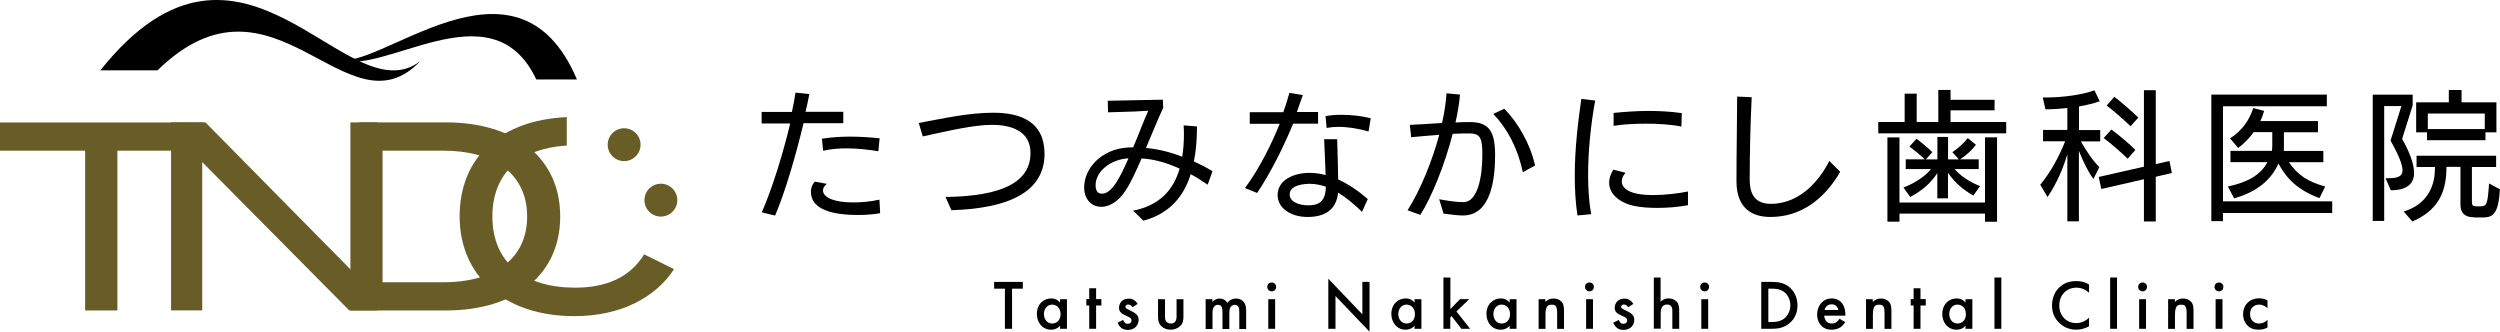 <?xml version="1.0" encoding="UTF-8"?>
<svg id="_レイヤー_2" data-name="レイヤー 2" xmlns="http://www.w3.org/2000/svg" viewBox="0 0 251.07 33.31">
  <defs>
    <style>
      .cls-1 {
        fill: #685c27;
      }
    </style>
  </defs>
  <g id="_レイヤー_1-2" data-name="レイヤー 1">
    <g>
      <g>
        <g>
          <path d="M76.5,21.34c1.14-2.61,2.19-6.15,2.86-8.94h-2.87v-1.16h3.04c.17-.74.28-1.39.36-1.94l1.39.15c-.1.56-.24,1.16-.38,1.78h3.79s0,1.14,0,1.14h-3.99c-.78,3.25-1.85,6.93-2.86,9.28l-1.35-.33ZM88.4,21.41c-.75.13-1.49.18-2.22.18-1.78,0-4.74-.24-4.74-2.33,0-.36.11-.71.38-1.02l1.21.22c-.26.22-.38.45-.38.66,0,.68,1.06,1.21,3.01,1.21.82,0,1.71-.07,2.66-.28l.07,1.35ZM88.22,15.19c-1.03-.17-2.13-.29-3.19-.29-.84,0-1.65.07-2.36.24l-.13-1.21c.91-.14,1.84-.21,2.84-.21.93,0,1.92.06,2.96.17l-.13,1.31Z"/>
          <path d="M94.96,19.78c5.69-.07,8.53-1.49,8.53-4.42,0-2.24-1.99-2.82-3.85-2.82s-4.21.56-6.97,1.16l-.4-1.35c2.45-.45,4.98-1.03,7.49-1.03,2.77,0,5.14.92,5.14,4.13,0,3.85-3.65,5.49-9.35,5.66l-.59-1.32Z"/>
          <path d="M121.29,18.55c-.56-.38-1.12-.74-1.71-1.06-.68,2.2-2.09,3.95-4.74,4.67l-1.05-1c2.59-.52,4.03-1.99,4.68-4.22-1.23-.57-2.5-.95-3.82-1.03-.59,1.34-1.09,2.45-1.63,3.26-.82,1.24-1.77,1.6-2.41,1.6-1.02,0-1.73-.79-1.73-1.95,0-1.91,1.73-3.86,4.42-4.01.11,0,.39-.01.5-.01.32-.75.63-1.51.88-2.17.18-.47.54-1.27.64-1.51,0,0-1.14.07-1.41.08l-2.63.08-.03-1.16,5.53-.11.04.81c-.6,1.3-1.16,2.69-1.73,4.04,1.2.11,2.41.4,3.64.88.11-.7.17-1.45.17-2.24,0-.31-.01-.6-.03-.91l1.34.11c0,1.21-.08,2.4-.31,3.51.63.29,1.25.61,1.87.98l-.49,1.37ZM110.03,18.59c0,.53.17.86.64.86,1.05,0,1.87-1.77,2.66-3.55-1.81.1-3.3,1.32-3.3,2.69Z"/>
          <path d="M125.04,18.88c1.45-1.98,2.63-4.35,3.48-6.45h-3.01v-1.16h3.37c.25-.7.45-1.35.61-1.94l1.35.22c-.18.53-.38,1.1-.6,1.7h2.13v1.17h-2.5c-.95,2.29-2.19,4.82-3.62,6.96l-1.23-.5ZM136.79,21.28c-.79-.77-1.59-1.44-2.41-1.94-.17,1.78-1.39,2.45-3.07,2.45s-3-.89-3-2.2c0-1.56,1.69-2.23,3.19-2.23.56,0,1.09.08,1.63.22-.03-1.14-.11-2.48-.15-3.6h1.31c.04,1.27.08,2.7.1,4.04,1.06.49,2.08,1.19,2.97,1.97l-.57,1.28ZM131.51,18.46c-.24,0-1.99.03-1.99,1.06,0,.79,1,1.1,1.88,1.1,1.32,0,1.71-.64,1.76-1.87-.54-.18-1.07-.29-1.64-.29ZM137.42,13.2c-.98-.29-2.06-.46-3.02-.46-.42,0-.81.04-1.17.11l-.11-1.19c.42-.08.98-.13,1.58-.13.98,0,2.06.11,2.96.35l-.22,1.31Z"/>
          <path d="M144.53,20.01c.81.14,1.62.29,2.44.29,1.41,0,1.9-2.48,1.9-4.73,0-1.76-.22-2.17-1.35-2.17-.46,0-1.02.01-1.63.04-.79,3.08-2.11,6.36-3.25,8.14l-1.28-.46c1.32-2.09,2.47-4.96,3.18-7.58-1,.07-2.05.17-2.82.24l-.13-1.24c.82-.03,2.02-.11,3.23-.19.25-1.1.4-2.13.45-2.98l1.35.13c-.06.84-.22,1.8-.45,2.8.52-.03,1-.04,1.48-.04,1.92,0,2.5.99,2.5,3.32s-.38,6.06-3.23,6.06c-.47,0-1.14-.07-1.95-.19l-.43-1.42ZM152.94,17.31c-.5-2.36-1.52-4.35-2.97-5.87l1.1-.52c1.38,1.39,2.63,3.56,3.09,5.7l-1.23.68Z"/>
          <path d="M158.42,21.63c-.2-1.32-.27-2.66-.27-4,0-2.69.32-5.33.66-7.7l1.39.17c-.43,2.34-.71,5.05-.71,7.49,0,1.44.1,2.79.31,3.92l-1.38.13ZM169.5,20.61c-.91.17-2.01.27-3.08.27-.82,0-1.63-.06-2.31-.2-1.2-.24-2.51-1.05-2.51-2.34,0-.39.13-.82.42-1.3l1.23.31c-.24.27-.38.57-.38.85,0,.68.68,1.39,3.15,1.39,1.23,0,2.59-.17,3.5-.36v1.38ZM168.85,12.71c-1-.21-2.31-.29-3.57-.29s-2.43.08-3.23.22v-1.3c1-.1,2.27-.2,3.56-.2,1.1,0,2.23.07,3.29.22l-.04,1.34Z"/>
          <path d="M184.81,17.25c-1.55,2.7-3.92,4.54-7,4.54-1.81,0-3.42-.82-3.42-3.6s.06-5.66.07-8.49l1.46.06c-.13,2.76-.2,5.52-.2,8.28,0,1.73.75,2.43,2.15,2.43,3.08,0,5.06-2.69,5.84-4.31l1.09,1.09Z"/>
          <path d="M188.63,13.39v-1.14h2.65v-2.84h1.21v2.84h2.17v-3.22h1.23v.99h4.42v1.06h-4.42v1.17h5.59v1.14h-12.85ZM199.35,22.26v-.81h-8.59v.81h-1.21v-8.46h1.21v6.54h8.59v-6.55h1.21v8.48h-1.21ZM198.18,19.65c-1.05-.63-1.77-1.21-2.55-2.29v2.56h-1.07v-2.54c-.67,1.05-1.59,1.8-2.72,2.4l-.68-.95c.77-.28,2.02-.93,2.77-1.85h-2.54v-.98h1.9c-.47-.46-1.14-1-1.53-1.28l.71-.78c.46.33,1.27,1.02,1.59,1.34l-.65.73h1.16v-2.26h1.07v2.26h1.09l-.66-.73c.54-.35,1.16-.91,1.55-1.41l.82.67c-.46.6-1.02,1.1-1.6,1.46h1.88v.98h-2.43c.86.98,2.01,1.49,2.56,1.71l-.67.95Z"/>
          <path d="M207.62,22.22v-6.72c-.47,1.52-1.1,2.98-1.99,4.29l-.73-1.24c1.03-1.25,1.83-2.7,2.5-4.36h-2.22v-1.14h2.44v-2.2c-.77.08-1.52.13-2.2.13l-.27-1.19h.27c1.71,0,3.68-.26,4.92-.72l.53,1.1c-.57.21-1.3.38-2.08.52v2.37h2.13v1.14h-1.94c.57,1,1.17,1.91,1.85,2.58l-.59,1.2c-.59-.81-1.07-1.85-1.46-2.83v7.08h-1.17ZM215.31,22.22v-4.22l-4.28.98-.26-1.21,4.54-1.03v-7.68h1.19v7.42l1.37-.31.25,1.2-1.62.38v4.49h-1.19ZM213.68,15.94c-.66-.64-1.7-1.55-2.41-2.08l.77-.85c.7.5,1.9,1.52,2.41,2.05l-.77.88ZM213.97,12.68c-.63-.61-1.71-1.56-2.4-2.08l.77-.88c.65.49,1.84,1.52,2.41,2.09l-.78.86Z"/>
          <path d="M223.25,21.39v.82h-1.17v-12.71h11.6v1.17h-10.43v9.55h10.97v1.17h-10.97ZM232.95,19.9c-2.2-.81-3.33-1.99-4.13-3.47-.73,1.63-2.13,2.83-4.45,3.49l-.63-1.19c2.04-.43,3.33-1.2,3.97-2.45h-3.71v-1.13h4.17c.01-.17.03-.35.03-.42v-1.46h-1.87c-.46.65-1.02,1.2-1.56,1.59l-.81-.96c1.25-.81,1.95-1.87,2.33-3.05l1.09.29c-.1.35-.22.7-.38,1.02h5.79v1.12h-3.42v1.46c0,.08-.01.25-.01.42h3.97v1.13h-3.46c.85,1.24,1.87,1.97,3.65,2.44l-.59,1.19Z"/>
          <path d="M238.29,22.2v-12.69h4.01v1.07l-1.06,3.37c.65,1.14,1.2,2.43,1.2,3.4,0,1.06-.65,1.76-2.34,1.76l-.52-1.21c.86,0,1.7,0,1.7-.81,0-.56-.39-1.51-1.2-2.98l1.09-3.46h-1.73v11.54h-1.16ZM248.45,21.82c-.96,0-1.35-.47-1.35-1.27v-3.79h-1.41v.32c-.06,2.38-.96,4.1-3.42,5.16l-.88-1c2.22-.65,3.1-2.36,3.14-4.14,0-.04.01-.18.01-.33h-1.85v-1.13h7.99v1.13h-2.43v3.5c0,.39.13.45.43.45h.4c.64,0,.75-.13.89-2.3l1.09.59c-.14,2.51-.72,2.83-1.73,2.83h-.89ZM249.61,13.29v.79h-5.87v-.79h-1.09v-3.01h3.28v-1.24h1.28v1.24h3.5v3.01h-1.1ZM249.54,11.4h-5.72v1.56h5.72v-1.56Z"/>
        </g>
        <g>
          <path d="M101.64,28.99v4.03h-.72v-4.03h-1.08v-.68h2.88v.68h-1.08Z"/>
          <path d="M106.46,30.05h.69v2.97h-.69v-.31c-.3.35-.68.4-.89.4-.92,0-1.44-.76-1.44-1.58,0-.97.66-1.56,1.45-1.56.22,0,.6.06.88.42v-.35ZM104.84,31.54c0,.52.32.95.83.95.44,0,.84-.32.84-.94s-.4-.96-.84-.96c-.5,0-.83.42-.83.95Z"/>
          <path d="M110.08,30.68v2.34h-.69v-2.34h-.29v-.64h.29v-1.09h.69v1.09h.53v.64h-.53Z"/>
          <path d="M113.72,30.83c-.07-.11-.2-.25-.42-.25-.1,0-.17.04-.21.08-.04.04-.06.09-.06.16,0,.08.04.13.1.17.04.03.08.04.23.12l.35.18c.16.08.3.16.42.28.16.16.22.35.22.55,0,.27-.1.5-.26.68-.23.25-.52.33-.83.33-.19,0-.43-.03-.64-.19-.17-.13-.31-.33-.38-.54l.56-.27c.04.1.1.23.16.28.04.04.14.11.3.11.11,0,.22-.04.28-.1.06-.06.1-.15.1-.23s-.03-.16-.09-.23c-.08-.08-.18-.13-.3-.18l-.25-.12c-.13-.06-.3-.14-.41-.25-.16-.15-.21-.31-.21-.5,0-.24.09-.47.25-.64.13-.14.36-.28.73-.28.21,0,.38.04.55.16.1.06.23.18.34.37l-.52.34Z"/>
          <path d="M117,30.05v1.7c0,.18,0,.38.13.54.09.12.25.2.45.2s.36-.08.45-.2c.12-.16.13-.36.13-.54v-1.7h.69v1.72c0,.38-.04.7-.32.97s-.64.37-.97.37c-.3,0-.67-.09-.94-.37-.28-.28-.32-.59-.32-.97v-1.72h.69Z"/>
          <path d="M121.07,30.05h.69v.28c.23-.28.51-.35.73-.35.31,0,.6.15.77.44.25-.35.62-.44.88-.44.36,0,.68.17.85.47.06.1.16.32.16.75v1.84h-.69v-1.64c0-.33-.04-.47-.06-.53-.04-.11-.15-.26-.4-.26-.17,0-.32.09-.41.22-.12.17-.13.42-.13.68v1.53h-.69v-1.64c0-.33-.04-.47-.06-.53-.04-.11-.15-.26-.4-.26-.17,0-.32.09-.41.22-.12.17-.13.42-.13.68v1.53h-.69v-2.97Z"/>
          <path d="M127.72,28.37c.25,0,.44.19.44.44s-.19.45-.44.45-.45-.19-.45-.45.19-.44.45-.44ZM128.06,30.05v2.97h-.69v-2.97h.69Z"/>
          <path d="M133.4,33.02v-5.03l3.42,3.58v-3.26h.72v5l-3.42-3.58v3.29h-.72Z"/>
          <path d="M142.06,30.05h.69v2.97h-.69v-.31c-.3.35-.68.4-.89.4-.92,0-1.44-.76-1.44-1.58,0-.97.66-1.56,1.45-1.56.22,0,.6.06.88.42v-.35ZM140.43,31.54c0,.52.32.95.83.95.44,0,.84-.32.84-.94s-.4-.96-.84-.96c-.5,0-.83.42-.83.95Z"/>
          <path d="M145.66,27.87v3.17l.97-1h.92l-1.28,1.24,1.37,1.74h-.88l-.98-1.27-.13.13v1.14h-.69v-5.15h.69Z"/>
          <path d="M151.61,30.05h.69v2.97h-.69v-.31c-.3.35-.68.4-.89.4-.92,0-1.44-.76-1.44-1.58,0-.97.66-1.56,1.45-1.56.22,0,.6.06.88.42v-.35ZM149.98,31.54c0,.52.32.95.83.95.44,0,.84-.32.84-.94s-.4-.96-.84-.96c-.5,0-.83.42-.83.95Z"/>
          <path d="M154.51,30.05h.69v.28c.3-.33.64-.35.81-.35.55,0,.78.28.88.4.11.16.18.37.18.83v1.82h-.69v-1.65c0-.76-.28-.78-.54-.78-.31,0-.63.04-.63,1v1.43h-.69v-2.97Z"/>
          <path d="M159.63,28.37c.25,0,.44.19.44.44s-.19.45-.44.45-.45-.19-.45-.45.19-.44.45-.44ZM159.98,30.05v2.97h-.69v-2.97h.69Z"/>
          <path d="M163.5,30.83c-.07-.11-.2-.25-.42-.25-.1,0-.17.04-.21.08-.04.04-.06.09-.06.16,0,.08.04.13.1.17.04.03.08.04.23.12l.35.18c.16.08.3.16.42.28.16.16.22.35.22.55,0,.27-.1.5-.26.68-.23.25-.52.33-.83.33-.19,0-.43-.03-.64-.19-.17-.13-.31-.33-.38-.54l.56-.27c.04.1.1.23.16.28.04.04.14.11.3.11.11,0,.22-.04.28-.1.06-.06.1-.15.1-.23s-.03-.16-.09-.23c-.08-.08-.18-.13-.3-.18l-.25-.12c-.13-.06-.3-.14-.41-.25-.16-.15-.21-.31-.21-.5,0-.24.09-.47.25-.64.13-.14.36-.28.73-.28.21,0,.38.04.55.16.1.06.23.18.34.37l-.52.34Z"/>
          <path d="M166.08,27.87h.69v2.43c.3-.3.62-.33.8-.33.54,0,.79.28.88.4.18.27.19.61.19.83v1.82h-.69v-1.76c0-.18,0-.37-.13-.52-.08-.08-.21-.16-.39-.16-.23,0-.42.11-.51.25-.1.14-.14.37-.14.75v1.43h-.69v-5.15Z"/>
          <path d="M171.2,28.37c.25,0,.44.19.44.44s-.19.45-.44.45-.45-.19-.45-.45.19-.44.45-.44ZM171.55,30.05v2.97h-.69v-2.97h.69Z"/>
          <path d="M177.87,28.31c.66,0,1.23.07,1.75.46.57.43.9,1.12.9,1.9s-.32,1.46-.95,1.9c-.55.39-1.07.45-1.72.45h-.97v-4.71h.99ZM177.6,32.34h.31c.35,0,.84-.03,1.25-.33.32-.25.64-.7.64-1.34s-.3-1.11-.64-1.36c-.41-.3-.91-.32-1.26-.32h-.31v3.36Z"/>
          <path d="M185.31,32.34c-.13.23-.31.42-.5.54-.24.16-.56.23-.88.23-.4,0-.72-.1-1-.38-.28-.28-.44-.69-.44-1.14s.16-.9.47-1.22c.25-.25.57-.4,1-.4.47,0,.78.2.95.39.38.4.42.95.42,1.26v.08h-2.13c.01.21.11.45.25.6.16.16.36.19.53.19.19,0,.33-.04.47-.15.12-.09.21-.21.28-.33l.58.33ZM184.62,31.13c-.03-.16-.11-.3-.21-.4-.09-.08-.24-.17-.47-.17-.24,0-.4.1-.49.19-.1.09-.18.23-.21.38h1.38Z"/>
          <path d="M187.39,30.05h.69v.28c.3-.33.64-.35.81-.35.55,0,.78.28.88.4.11.16.18.37.18.83v1.82h-.69v-1.65c0-.76-.28-.78-.54-.78-.31,0-.63.04-.63,1v1.43h-.69v-2.97Z"/>
          <path d="M192.87,30.68v2.34h-.69v-2.34h-.29v-.64h.29v-1.09h.69v1.09h.53v.64h-.53Z"/>
          <path d="M197.39,30.05h.69v2.97h-.69v-.31c-.3.35-.68.4-.89.4-.92,0-1.44-.76-1.44-1.58,0-.97.66-1.56,1.45-1.56.22,0,.6.06.88.42v-.35ZM195.76,31.54c0,.52.32.95.83.95.44,0,.84-.32.84-.94s-.4-.96-.84-.96c-.5,0-.83.42-.83.95Z"/>
          <path d="M200.99,27.87v5.15h-.69v-5.15h.69Z"/>
          <path d="M209.81,29.41c-.52-.47-1.01-.52-1.28-.52-1.02,0-1.72.76-1.72,1.79s.72,1.77,1.72,1.77c.57,0,1-.29,1.27-.54v.85c-.47.28-.97.35-1.29.35-.85,0-1.39-.39-1.67-.65-.55-.52-.76-1.12-.76-1.78,0-.87.36-1.47.76-1.84.49-.46,1.05-.61,1.7-.61.43,0,.85.08,1.26.34v.85Z"/>
          <path d="M212.61,27.87v5.15h-.69v-5.15h.69Z"/>
          <path d="M215.18,28.37c.25,0,.44.19.44.44s-.19.45-.44.45-.45-.19-.45-.45.19-.44.45-.44ZM215.52,30.05v2.97h-.69v-2.97h.69Z"/>
          <path d="M217.73,30.05h.69v.28c.3-.33.64-.35.81-.35.55,0,.78.28.88.4.11.16.18.37.18.83v1.82h-.69v-1.65c0-.76-.28-.78-.54-.78-.31,0-.63.04-.63,1v1.43h-.69v-2.97Z"/>
          <path d="M222.85,28.37c.25,0,.44.19.44.44s-.19.45-.44.45-.45-.19-.45-.45.19-.44.45-.44ZM223.2,30.05v2.97h-.69v-2.97h.69Z"/>
          <path d="M227.72,30.96c-.32-.31-.63-.37-.84-.37-.32,0-.53.13-.66.26s-.25.35-.25.69.13.58.27.71c.16.15.37.24.63.24.28,0,.61-.11.85-.38v.77c-.17.11-.44.23-.9.23-.49,0-.85-.14-1.13-.44-.21-.22-.42-.57-.42-1.12s.23-.93.45-1.15c.23-.23.61-.44,1.19-.44.23,0,.49.04.81.21v.78Z"/>
        </g>
      </g>
      <path class="cls-1" d="M20.4,15.13h-8.61v16.05h-3.24V15.13H0v-2.83h20.4v2.83Z"/>
      <path class="cls-1" d="M37.93,12.29v18.88h-2.86l-14.76-14.89v14.89h-3.13V12.29h3.45l15.42,15.63.05-15.63h1.82Z"/>
      <path class="cls-1" d="M56.26,21.74c0,5.83-4.48,9.44-11.49,9.44h-9.58V12.29h9.58c7.01,0,11.49,3.62,11.49,9.44ZM52.94,21.74c0-4.37-3.45-6.61-8.42-6.61h-6.1v13.22h6.1c4.96,0,8.42-2.24,8.42-6.61Z"/>
      <path class="cls-1" d="M64.69,25.54c-1.43,2.35-3.86,3.35-6.93,3.35-4.99,0-8.31-2.43-8.31-7.15,0-4.45,2.95-6.86,7.47-7.12v-2.86c-6.67.31-10.76,4.04-10.76,9.98s4.45,10.01,11.52,10.01c4.78,0,8.23-1.97,10.01-4.72l-2.99-1.48Z"/>
      <circle class="cls-1" cx="62.68" cy="14.53" r="1.65"/>
      <circle class="cls-1" cx="66.37" cy="20.1" r="1.65"/>
      <path d="M42.22,6.13c-7.38,7.75-14.66-10.51-26.4.93h-5.74c14.35-17.99,24.76,4.76,32.14-.93Z"/>
      <path d="M33.78,5.9c4.5,2.07,15.58-7.48,20.08,2.08h4.08c-6.09-14.41-20.28-.37-24.16-2.08Z"/>
    </g>
  </g>
</svg>